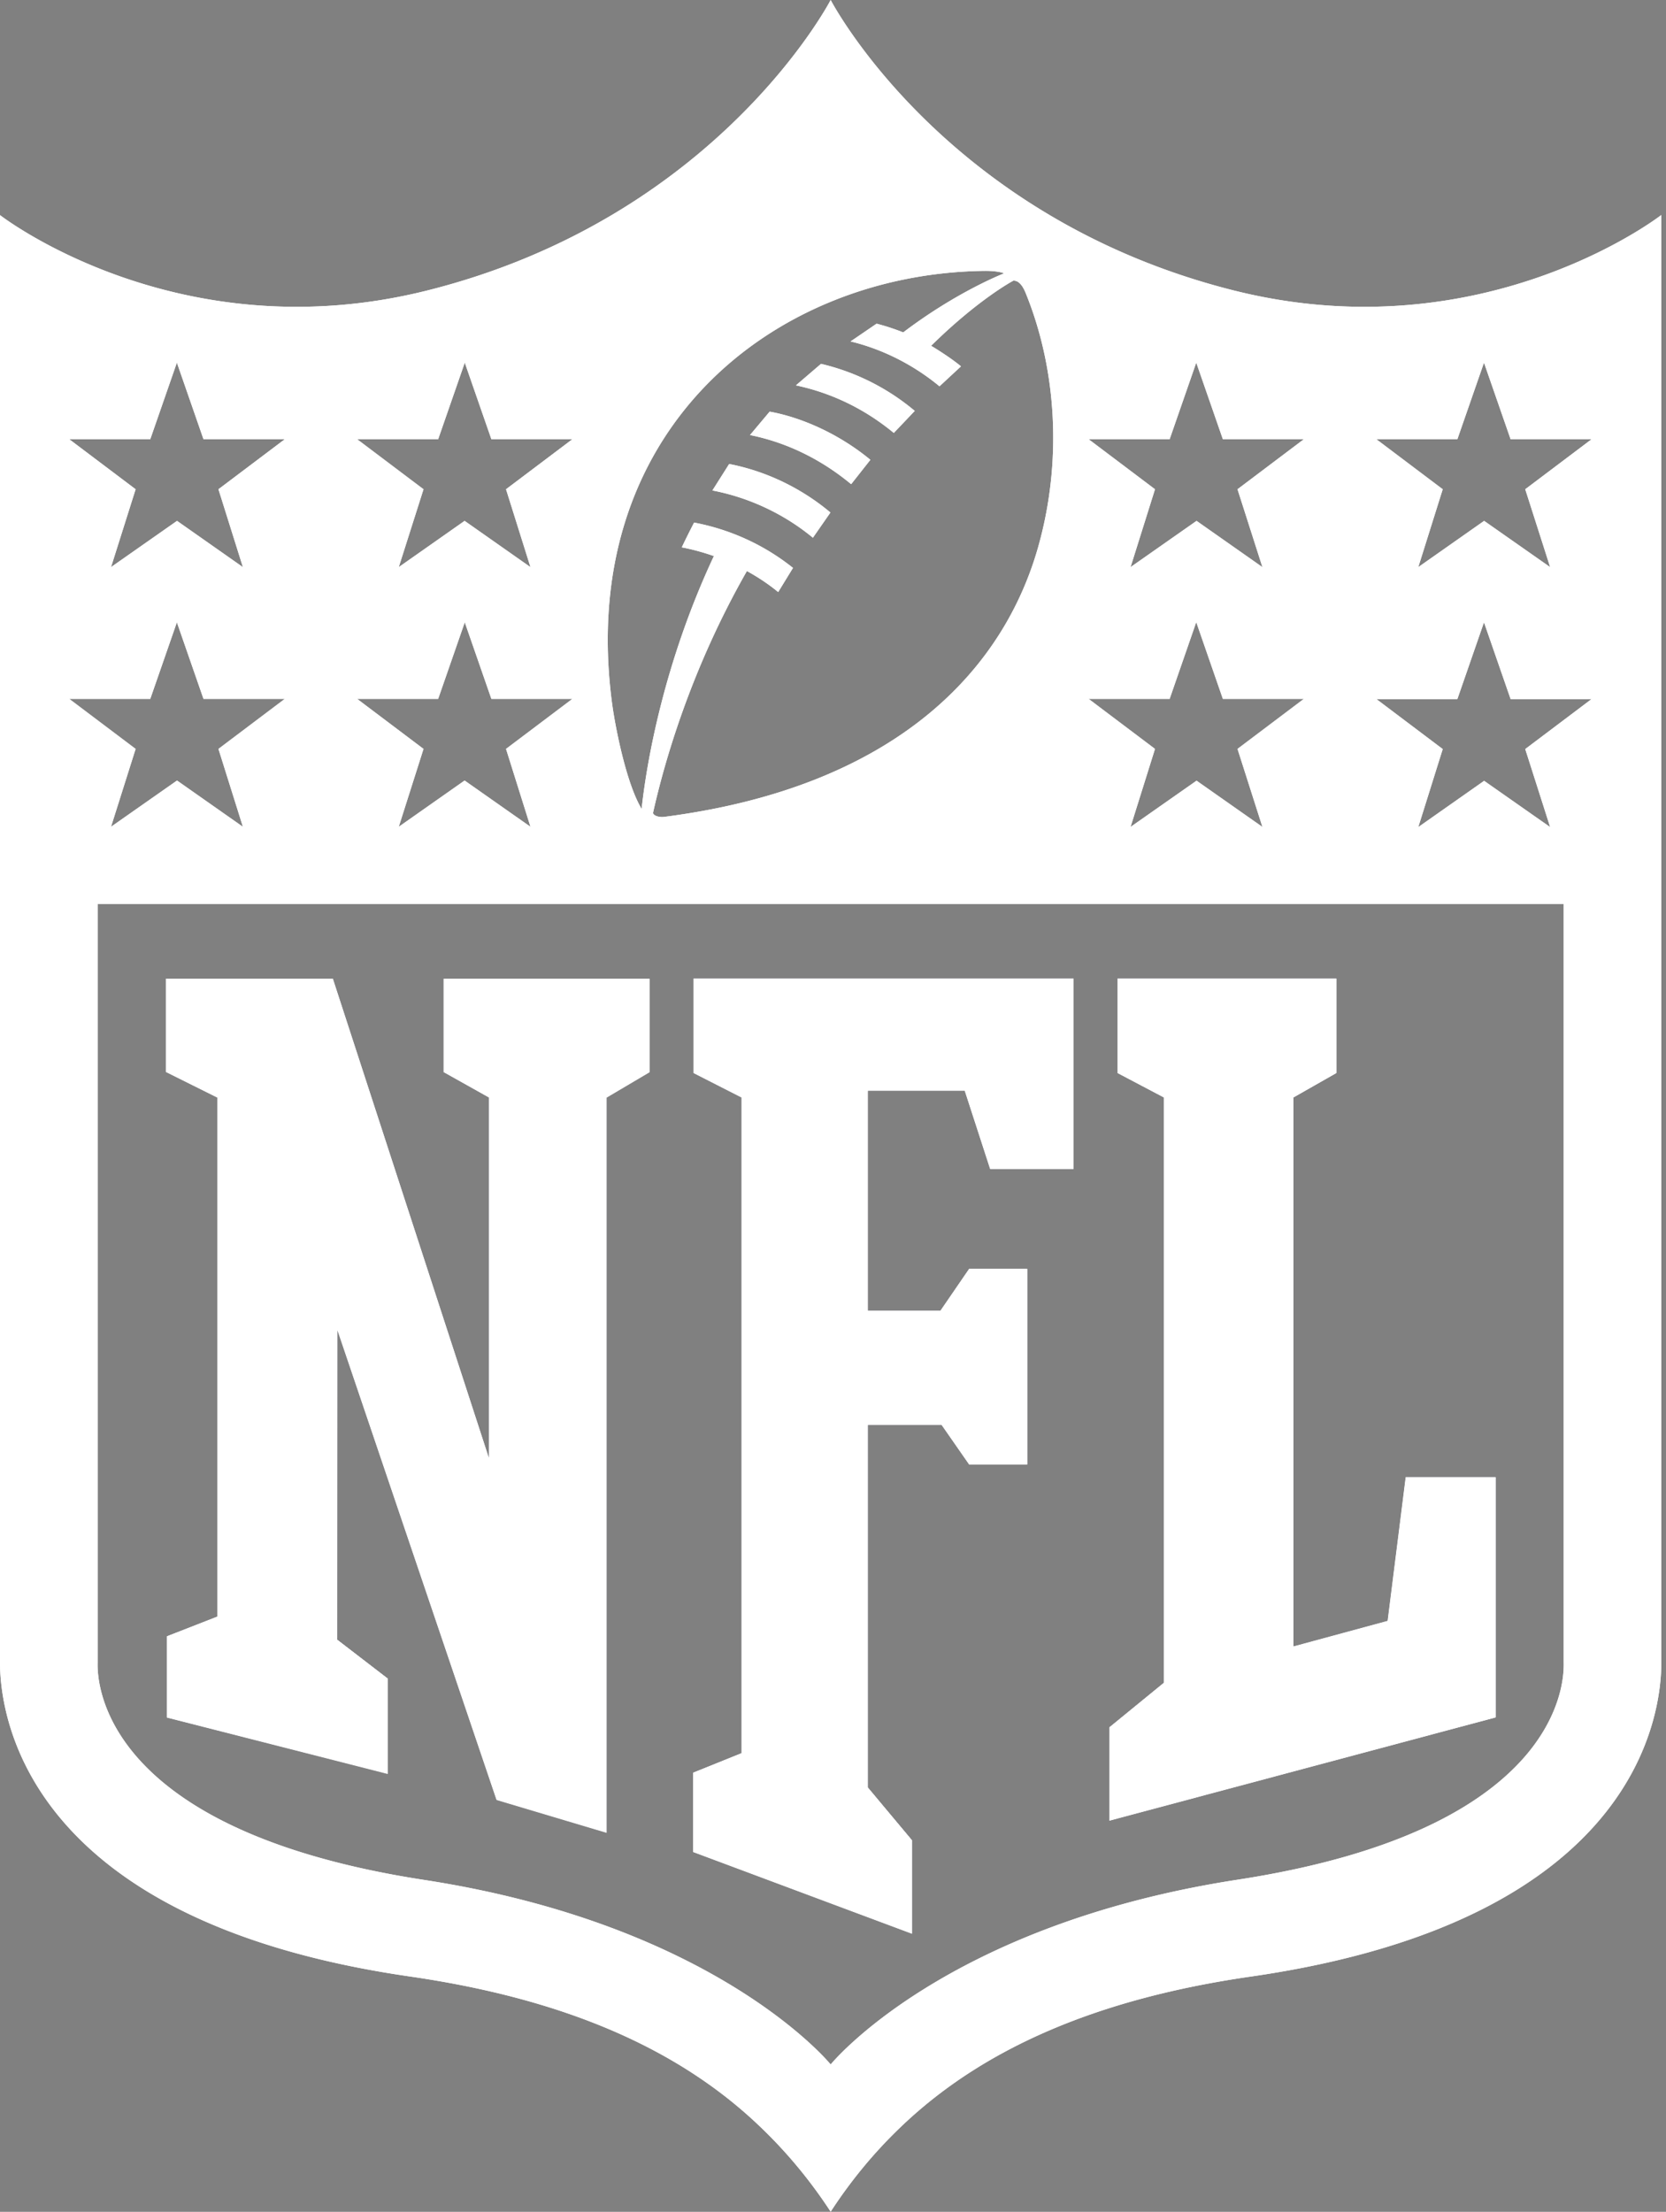 <?xml version="1.0" encoding="utf-8"?><svg xmlns="http://www.w3.org/2000/svg" xmlns:xlink="http://www.w3.org/1999/xlink" viewBox="0 0 107 142" xmlns:v="https://vecta.io/nano"><rect x="0" y="0" width="107" height="142" fill="#808080" stroke="none"/><g fill="#1d1c29"><use xlink:href="#B"/><use xlink:href="#C"/><use xlink:href="#D"/></g><use xlink:href="#E" fill="#fff"/><g fill="#1d1c29"><use xlink:href="#B"/><use xlink:href="#C"/><use xlink:href="#D"/></g><g fill="#fff"><use xlink:href="#E"/><use xlink:href="#B"/><use xlink:href="#C"/><path d="M96.07 94.83v15.43l-24.82 6.63v-6l3.5-2.86V70.46l-2.98-1.57v-6.07h14.07v6.07l-2.76 1.57v35.24l6.04-1.64 1.16-9.23z"/><path d="M28.49 62.83v6l2.91 1.63V93.6L21.38 62.83H10.65v5.99l3.31 1.65v33.31l-3.24 1.27v5.22l14.18 3.62v-6.13l-3.24-2.49.01-19.87 10.22 30.16 7.07 2.11v-47.2l2.76-1.63v-6H28.49zm33.47 7.2l1.63 5.02h5.36V62.82H44.54v6.07l3.08 1.57v42.09l-3.11 1.26v5.09l14.06 5.25v-6.01l-2.83-3.39V91.48h4.73l1.77 2.54h3.74V81.46h-3.74l-1.84 2.68h-4.66V70.03h6.22zm28.32 24.8l-1.16 9.23-6.05 1.64V70.46l2.76-1.57v-6.07H71.77v6.07l2.98 1.57v37.57l-3.5 2.86v6l24.81-6.63V94.83h-5.78z"/></g><defs ><path id="B" d="M28.49 62.83h13.23v6l-2.76 1.63v47.2l-7.07-2.11-10.22-30.16-.01 19.87 3.25 2.5v6.12l-14.19-3.61v-5.23l3.25-1.26V70.47l-3.32-1.65v-5.99h10.73L31.4 93.6V70.46l-2.91-1.63z"/><path id="C" d="M44.54 62.82h24.41v12.23h-5.36l-1.63-5.02h-6.22v14.11h4.67l1.83-2.68h3.74v12.56h-3.74l-1.76-2.54h-4.74v23.28l2.84 3.38v6.01l-14.07-5.25v-5.1l3.12-1.25V70.46l-3.09-1.57z"/><path id="D" d="M90.28 94.83h5.79v15.43l-24.82 6.63v-6l3.5-2.86V70.46l-2.98-1.57v-6.07h14.07v6.07l-2.76 1.57v35.24l6.04-1.64z"/><path id="E" d="M46.83 29.79l-1.07 1.69c2.23.43 4.5 1.43 6.45 3.04v-.01l1.12-1.61c-1.57-1.3-3.78-2.57-6.5-3.11zm2.6-3.36l-1.26 1.5c2.49.5 4.68 1.65 6.49 3.15l1.23-1.56c-2.12-1.74-4.56-2.75-6.46-3.09zm3.3-3.07l-1.61 1.38c2.26.48 4.39 1.49 6.28 3.05h.01l1.34-1.41a14.5 14.5 0 0 0-6.02-3.02zm0 0l-1.61 1.38c2.26.48 4.39 1.49 6.28 3.05h.01l1.34-1.41a14.5 14.5 0 0 0-6.02-3.02zm-3.3 3.07l-1.26 1.5c2.49.5 4.68 1.65 6.49 3.15l1.23-1.56c-2.12-1.74-4.56-2.75-6.46-3.09zm-2.6 3.36l-1.07 1.69c2.23.43 4.5 1.43 6.45 3.04v-.01l1.12-1.61c-1.57-1.3-3.78-2.57-6.5-3.11zm0 0l-1.07 1.69c2.23.43 4.5 1.43 6.45 3.04v-.01l1.12-1.61c-1.57-1.3-3.78-2.57-6.5-3.11zm2.6-3.36l-1.26 1.5c2.49.5 4.68 1.65 6.49 3.15l1.23-1.56c-2.12-1.74-4.56-2.75-6.46-3.09zm3.3-3.07l-1.61 1.38c2.26.48 4.39 1.49 6.28 3.05h.01l1.34-1.41a14.5 14.5 0 0 0-6.02-3.02zm0 0l-1.61 1.38c2.26.48 4.39 1.49 6.28 3.05h.01l1.34-1.41a14.5 14.5 0 0 0-6.02-3.02zm-3.3 3.07l-1.26 1.5c2.49.5 4.68 1.65 6.49 3.15l1.23-1.56c-2.12-1.74-4.56-2.75-6.46-3.09zm-2.6 3.36l-1.07 1.69c2.23.43 4.5 1.43 6.45 3.04v-.01l1.12-1.61c-1.57-1.3-3.78-2.57-6.5-3.11zm0 0l-1.07 1.69c2.23.43 4.5 1.43 6.45 3.04v-.01l1.12-1.61c-1.57-1.3-3.78-2.57-6.5-3.11zm2.6-3.36l-1.26 1.5c2.49.5 4.68 1.65 6.49 3.15l1.23-1.56c-2.12-1.74-4.56-2.75-6.46-3.09zm3.3-3.07l-1.61 1.38c2.26.48 4.39 1.49 6.28 3.05h.01l1.34-1.41a14.5 14.5 0 0 0-6.02-3.02zm0 0l-1.61 1.38c2.26.48 4.39 1.49 6.28 3.05h.01l1.34-1.41a14.5 14.5 0 0 0-6.02-3.02zm-4.55 4.57c2.49.5 4.68 1.65 6.49 3.15l1.23-1.56c-2.12-1.75-4.56-2.75-6.46-3.09l-1.26 1.5zm-2.42 3.55c2.23.43 4.5 1.43 6.45 3.04v-.01l1.12-1.61c-1.56-1.31-3.77-2.58-6.49-3.11l-1.08 1.69zm60.93-17.67s-11.38 8.85-27.4 4.85C60.61 13.99 53.35 0 53.35 0S46.1 13.99 27.4 18.66C11.38 22.66 0 13.81 0 13.81v92.9c0 3.15 1.33 16.56 26.33 20.18 9.87 1.43 17.26 4.6 22.55 9.7 1.7 1.63 3.19 3.44 4.47 5.4 1.28-1.97 2.77-3.78 4.46-5.4 5.3-5.1 12.69-8.28 22.56-9.7 25-3.62 26.33-17.02 26.33-20.18v-92.9h-.01zM75.12 28.2l1.71-4.92 1.71 4.92h5.2l-4.26 3.21 1.6 5-4.23-2.97-4.24 2.97 1.57-5-4.26-3.21h5.2zm0 16.67l1.71-4.93 1.71 4.93h5.2l-4.26 3.21 1.6 5.01-4.23-2.97-4.24 2.97 1.57-5.01-4.26-3.21h5.2zM63.21 17.39c.93-.01 1.28.16 1.28.16s-3 1.15-6.48 3.79a14.85 14.85 0 0 0-1.71-.56l-1.67 1.14c1.62.39 3.71 1.23 5.71 2.88l1.38-1.28c-.44-.37-1.23-.91-1.92-1.32 3.07-3.02 5.28-4.18 5.28-4.18.42-.03.68.5.81.83 1.88 4.63 2.34 10.31.93 15.74-2.13 8.28-9.16 15.91-24.13 17.85-.31.05-.71-.05-.75-.25.7-3.15 2.39-9.16 6.03-15.53.71.39 1.39.84 2.01 1.35l.95-1.55c-1.85-1.48-4.03-2.47-6.35-2.91 0 0-.46.88-.79 1.59 0 0 .93.16 2.06.56-3.23 6.89-4.33 13.32-4.64 16.23-.91-1.48-1.63-4.85-1.89-6.7-2.36-17.45 10.22-27.66 23.89-27.84zM28.14 28.2l1.71-4.92 1.71 4.92h5.2l-4.26 3.21 1.57 5-4.23-2.97-4.23 2.97 1.59-5-4.26-3.21h5.2zm0 16.67l1.71-4.92 1.71 4.92h5.2l-4.26 3.21 1.57 5-4.23-2.97-4.23 2.97 1.59-5-4.26-3.21h5.2zM9.65 28.2l1.71-4.92 1.71 4.92h5.22l-4.26 3.21 1.57 5-4.23-2.97-4.24 2.97 1.58-5-4.26-3.21h5.2zm-5.2 16.67h5.2l1.71-4.92 1.71 4.92h5.22l-4.26 3.21 1.57 5-4.23-2.97-4.24 2.97 1.58-5-4.26-3.21zm75.02 75.81c-18.86 2.91-26.12 11.86-26.12 11.86s-7.26-8.95-26.12-11.85C5.63 117.36 6.27 107.2 6.27 106.7V58.04h94.16v48.65c0 .52.65 10.67-20.96 13.99zm18.49-72.59l1.6 5.01-4.24-2.97-4.23 2.97 1.57-5.01-4.26-3.21h5.2l1.71-4.93 1.71 4.93h5.2l-4.26 3.21zm0-16.68l1.6 5-4.24-2.97-4.23 2.97 1.57-5-4.26-3.21h5.2l1.71-4.92 1.71 4.92h5.2l-4.26 3.21zm-40.55-3.62l1.34-1.41c-1.3-1.07-3.19-2.34-6.02-3.02l-1.61 1.38c2.26.48 4.39 1.49 6.28 3.05h.01zm-1.52 1.73c-2.12-1.75-4.56-2.75-6.46-3.09l-1.26 1.5c2.49.5 4.68 1.65 6.49 3.15l1.23-1.56zm-3.68 5l1.12-1.61c-1.56-1.31-3.77-2.58-6.49-3.11l-1.07 1.69c2.23.43 4.5 1.43 6.45 3.04v-.01zm-5.38-4.73l-1.07 1.69c2.23.43 4.5 1.43 6.45 3.04v-.01l1.12-1.61c-1.57-1.3-3.78-2.57-6.5-3.11zm2.6-3.36l-1.26 1.5c2.49.5 4.68 1.65 6.49 3.15l1.23-1.56c-2.12-1.74-4.56-2.75-6.46-3.09zm3.3-3.07l-1.61 1.38c2.26.48 4.39 1.49 6.28 3.05h.01l1.34-1.41a14.5 14.5 0 0 0-6.02-3.02zm0 0l-1.61 1.38c2.26.48 4.39 1.49 6.28 3.05h.01l1.34-1.41a14.5 14.5 0 0 0-6.02-3.02zm-3.3 3.07l-1.26 1.5c2.49.5 4.68 1.65 6.49 3.15l1.23-1.56c-2.12-1.74-4.56-2.75-6.46-3.09zm-2.6 3.36l-1.07 1.69c2.23.43 4.5 1.43 6.45 3.04v-.01l1.12-1.61c-1.57-1.3-3.78-2.57-6.5-3.11zm0 0l-1.07 1.69c2.23.43 4.5 1.43 6.45 3.04v-.01l1.12-1.61c-1.57-1.3-3.78-2.57-6.5-3.11zm2.6-3.36l-1.26 1.5c2.49.5 4.68 1.65 6.49 3.15l1.23-1.56c-2.12-1.74-4.56-2.75-6.46-3.09zm3.3-3.07l-1.61 1.38c2.26.48 4.39 1.49 6.28 3.05h.01l1.34-1.41a14.5 14.5 0 0 0-6.02-3.02zm0 0l-1.61 1.38c2.26.48 4.39 1.49 6.28 3.05h.01l1.34-1.41a14.5 14.5 0 0 0-6.02-3.02zm-3.3 3.07l-1.26 1.5c2.49.5 4.68 1.65 6.49 3.15l1.23-1.56c-2.12-1.74-4.56-2.75-6.46-3.09zm-2.6 3.36l-1.07 1.69c2.23.43 4.5 1.43 6.45 3.04v-.01l1.12-1.61c-1.57-1.3-3.78-2.57-6.5-3.11z"/></defs></svg>